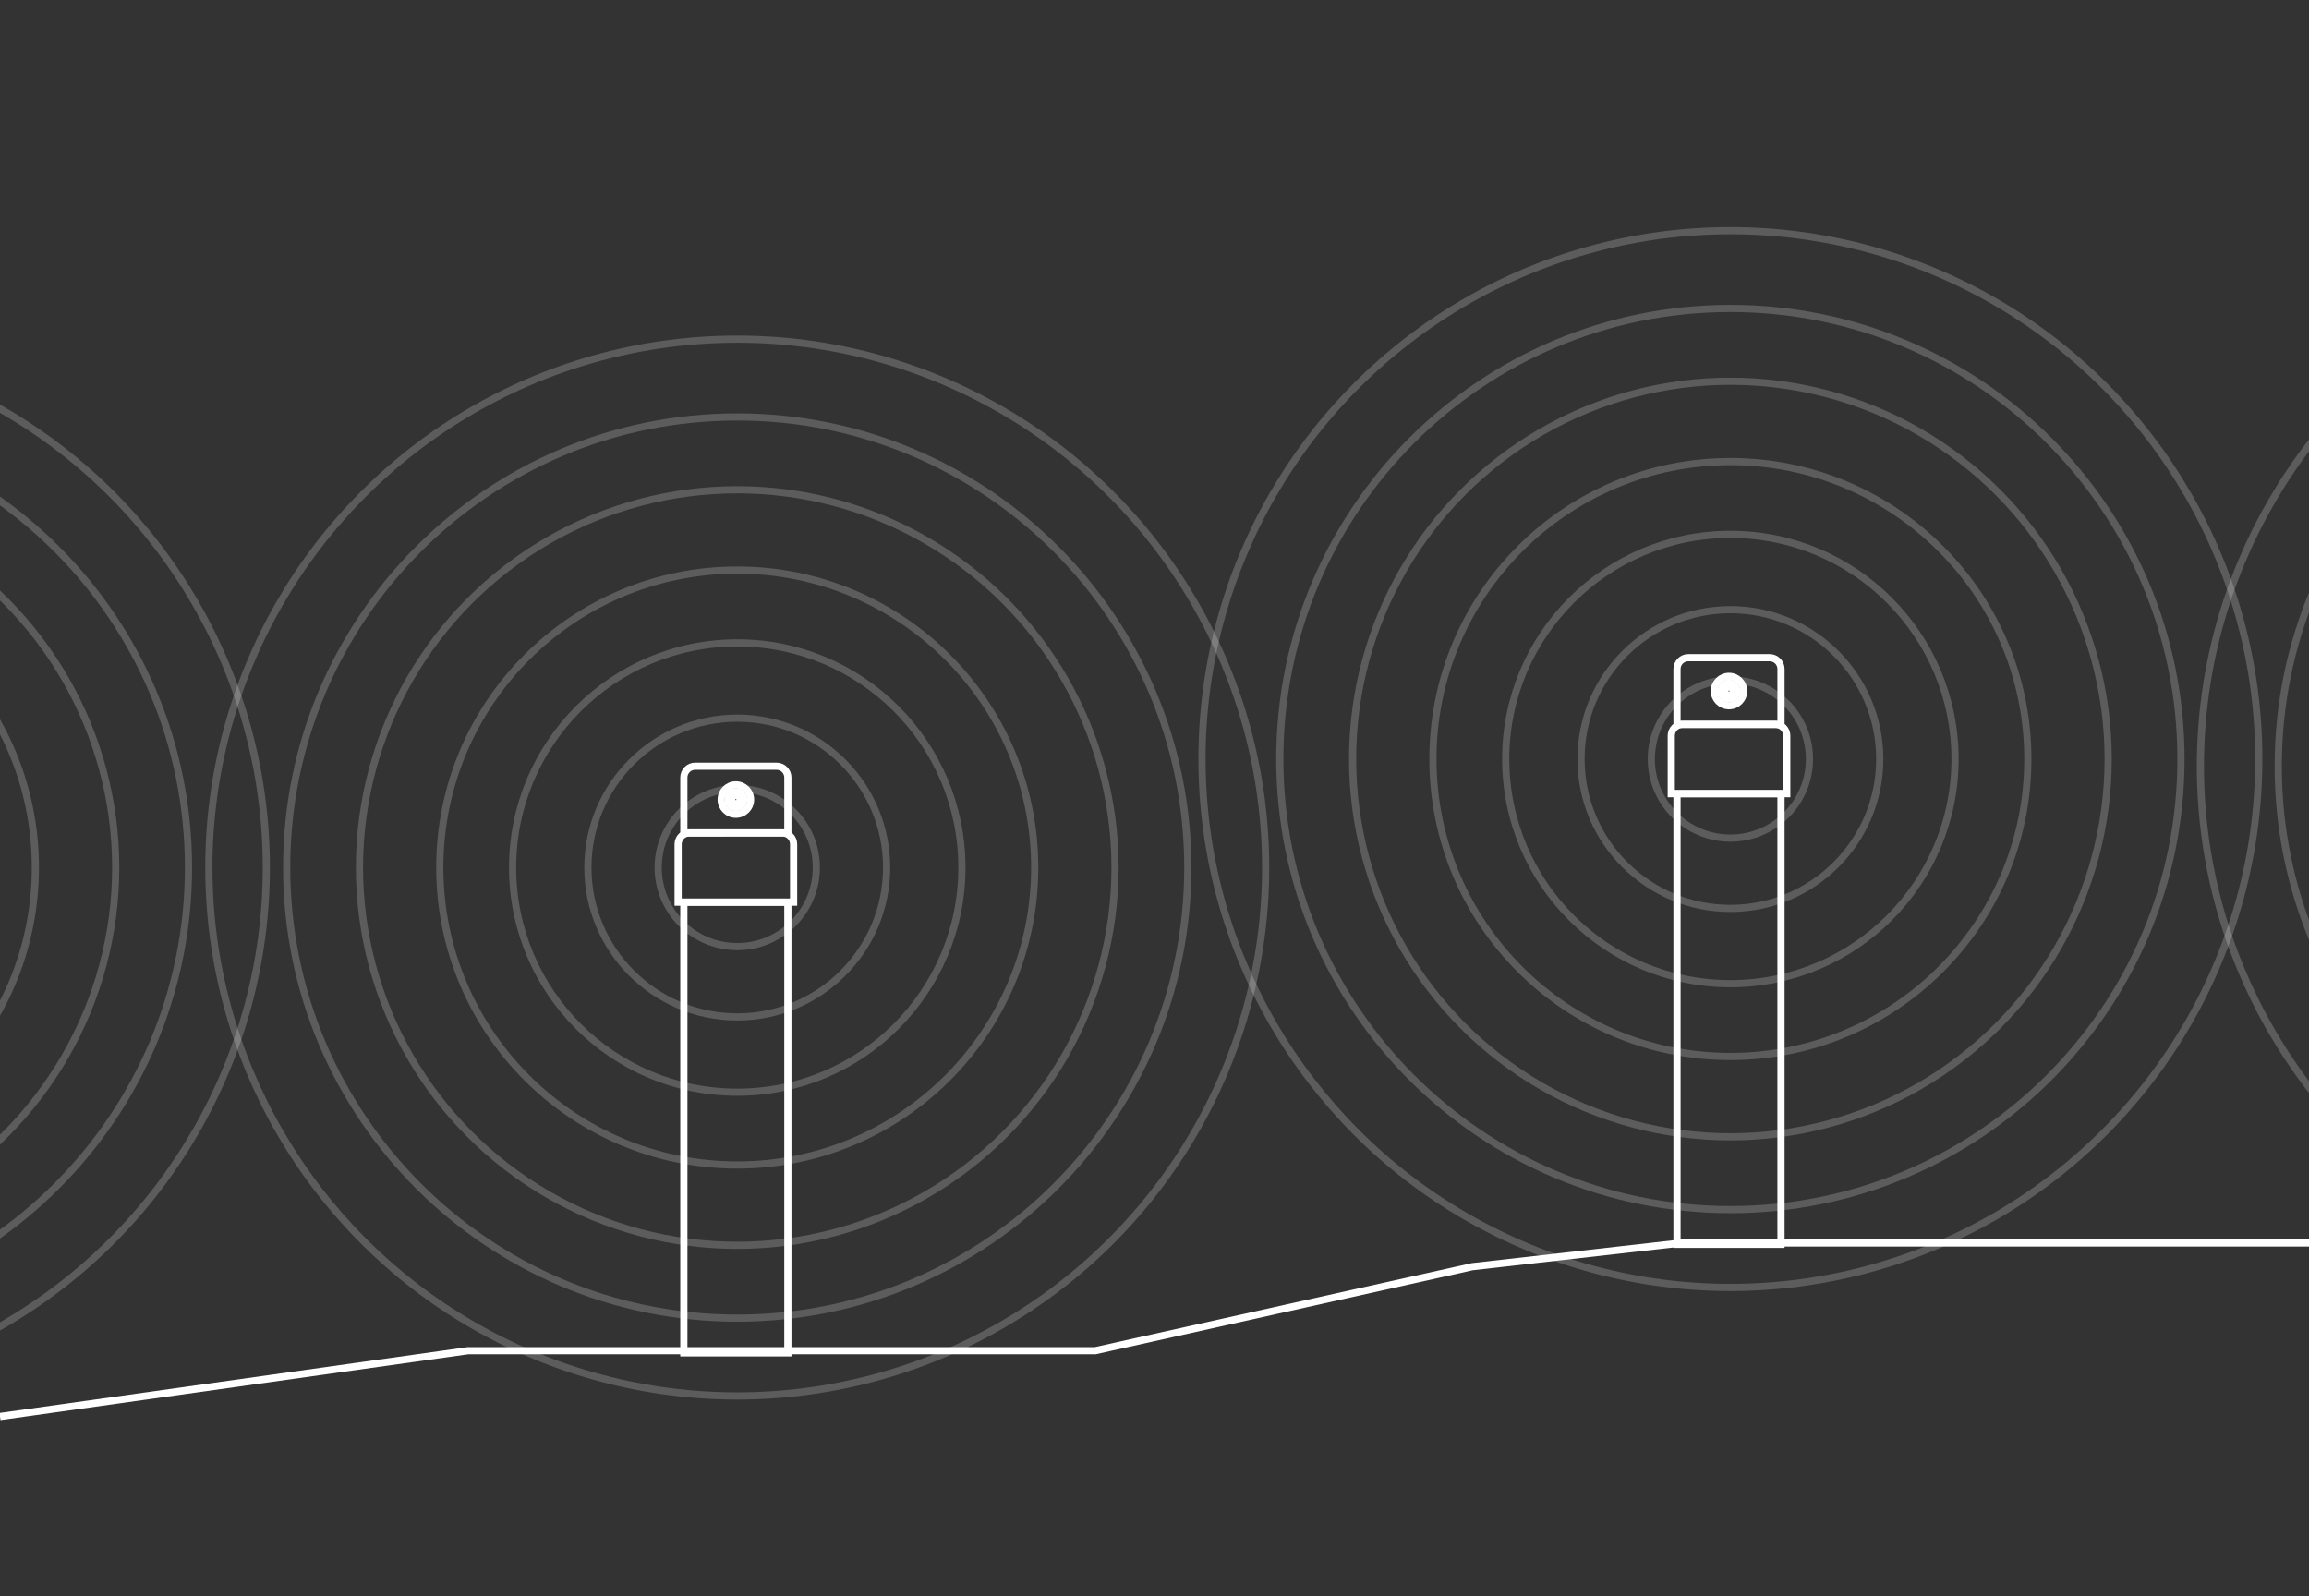 <?xml version="1.0" encoding="utf-8"?>
<!-- Generator: Adobe Illustrator 16.0.0, SVG Export Plug-In . SVG Version: 6.00 Build 0)  -->
<!DOCTYPE svg PUBLIC "-//W3C//DTD SVG 1.1//EN" "http://www.w3.org/Graphics/SVG/1.1/DTD/svg11.dtd">
<svg version="1.1" id="Layer_1" xmlns="http://www.w3.org/2000/svg" xmlns:xlink="http://www.w3.org/1999/xlink" x="0px" y="0px"
	 width="643px" height="444.457px" viewBox="0 0 643 444.457" enable-background="new 0 0 643 444.457" xml:space="preserve">
<rect x="0" y="0" width="643" height="444.457" fill="#333333" stroke="none"/>
<g opacity="0.2">
	<circle fill="none" stroke="#FFFFFF" stroke-width="2" stroke-miterlimit="10" cx="205.306" cy="241.588" r="22.021"/>
	<path fill="none" stroke="#FFFFFF" stroke-width="2" stroke-miterlimit="10" d="M205.306,199.993
		c22.974,0,41.596,18.623,41.596,41.595c0,22.971-18.622,41.596-41.596,41.596c-22.97,0-41.595-18.625-41.595-41.596
		C163.711,218.615,182.336,199.993,205.306,199.993z"/>
	<circle fill="none" stroke="#FFFFFF" stroke-width="2" stroke-miterlimit="10" cx="205.306" cy="241.587" r="62.562"/>
	<circle fill="none" stroke="#FFFFFF" stroke-width="2" stroke-miterlimit="10" cx="205.306" cy="241.587" r="82.835"/>
	<circle fill="none" stroke="#FFFFFF" stroke-width="2" stroke-miterlimit="10" cx="205.306" cy="241.587" r="105.203"/>
	<path fill="none" stroke="#FFFFFF" stroke-width="2" stroke-miterlimit="10" d="M330.78,241.588
		c0-69.297-56.175-125.478-125.473-125.478c-69.3,0-125.475,56.181-125.475,125.478c0,69.295,56.177,125.473,125.475,125.473
		S330.78,310.879,330.78,241.588z"/>
	<circle fill="none" stroke="#FFFFFF" stroke-width="2" stroke-miterlimit="10" cx="205.306" cy="241.588" r="147.146"/>
</g>
<g opacity="0.2">
	<circle fill="none" stroke="#FFFFFF" stroke-width="2" stroke-miterlimit="10" cx="-72.983" cy="241.588" r="22.021"/>
	<path fill="none" stroke="#FFFFFF" stroke-width="2" stroke-miterlimit="10" d="M-72.983,199.993
		c22.974,0,41.596,18.623,41.596,41.595c0,22.971-18.622,41.596-41.596,41.596c-22.97,0-41.595-18.625-41.595-41.596
		C-114.578,218.615-95.953,199.993-72.983,199.993z"/>
	<circle fill="none" stroke="#FFFFFF" stroke-width="2" stroke-miterlimit="10" cx="-72.983" cy="241.587" r="62.562"/>
	<circle fill="none" stroke="#FFFFFF" stroke-width="2" stroke-miterlimit="10" cx="-72.983" cy="241.587" r="82.835"/>
	<circle fill="none" stroke="#FFFFFF" stroke-width="2" stroke-miterlimit="10" cx="-72.983" cy="241.587" r="105.203"/>
	<path fill="none" stroke="#FFFFFF" stroke-width="2" stroke-miterlimit="10" d="M52.491,241.588
		c0-69.297-56.175-125.478-125.473-125.478c-69.3,0-125.475,56.181-125.475,125.478c0,69.295,56.177,125.473,125.475,125.473
		S52.491,310.879,52.491,241.588z"/>
	<circle fill="none" stroke="#FFFFFF" stroke-width="2" stroke-miterlimit="10" cx="-72.983" cy="241.588" r="147.146"/>
</g>
<g opacity="0.2">
	<circle fill="none" stroke="#FFFFFF" stroke-width="2" stroke-miterlimit="10" cx="759.902" cy="213.372" r="22.021"/>
	<circle fill="none" stroke="#FFFFFF" stroke-width="2" stroke-miterlimit="10" cx="759.902" cy="213.372" r="41.595"/>
	<path fill="none" stroke="#FFFFFF" stroke-width="2" stroke-miterlimit="10" d="M759.902,150.809
		c34.551,0,62.561,28.01,62.561,62.563c0,34.552-28.01,62.562-62.561,62.562c-34.555,0-62.564-28.01-62.564-62.562
		C697.338,178.819,725.348,150.809,759.902,150.809z"/>
	<circle fill="none" stroke="#FFFFFF" stroke-width="2" stroke-miterlimit="10" cx="759.902" cy="213.37" r="82.834"/>
	<path fill="none" stroke="#FFFFFF" stroke-width="2" stroke-miterlimit="10" d="M759.902,108.168
		c58.1,0,105.203,47.101,105.203,105.204s-47.104,105.203-105.203,105.203c-58.105,0-105.205-47.1-105.205-105.203
		S701.797,108.168,759.902,108.168z"/>
	<path fill="none" stroke="#FFFFFF" stroke-width="2" stroke-miterlimit="10" d="M885.377,213.371
		c0-69.297-56.176-125.478-125.473-125.478c-69.301,0-125.476,56.181-125.476,125.478c0,69.294,56.177,125.472,125.476,125.472
		C829.201,338.844,885.377,282.662,885.377,213.371z"/>
	<circle fill="none" stroke="#FFFFFF" stroke-width="2" stroke-miterlimit="10" cx="759.902" cy="213.372" r="147.146"/>
</g>
<path fill="none" stroke="#FFFFFF" stroke-width="2" stroke-miterlimit="10" d="M220.999,251.228v-16.136
	c0-1.737-1.408-3.146-3.146-3.146h-25.869c-1.737,0-3.146,1.407-3.146,3.146v16.136H220.999z"/>
<path fill="none" stroke="#FFFFFF" stroke-width="2" stroke-miterlimit="10" d="M219.399,231.945v-15.427
	c0-1.738-1.407-3.147-3.145-3.147h-22.672c-1.737,0-3.146,1.409-3.146,3.147v15.429L219.399,231.945L219.399,231.945z"/>
<circle fill="none" stroke="#FFFFFF" stroke-width="2" stroke-miterlimit="10" cx="204.919" cy="222.658" r="4.092"/>
<circle fill="none" stroke="#FFFFFF" stroke-width="2" stroke-miterlimit="10" cx="204.919" cy="222.658" r="2.204"/>
<circle fill="none" stroke="#FFFFFF" stroke-width="2" stroke-miterlimit="10" cx="204.919" cy="222.658" r="1.141"/>
<rect x="190.437" y="251.228" fill="none" stroke="#FFFFFF" stroke-width="2" stroke-miterlimit="10" width="28.963" height="125.5"/>
<g opacity="0.2">
	<circle fill="none" stroke="#FFFFFF" stroke-width="2" stroke-miterlimit="10" cx="481.869" cy="211.371" r="22.021"/>
	<path fill="none" stroke="#FFFFFF" stroke-width="2" stroke-miterlimit="10" d="M481.869,169.776
		c22.974,0,41.596,18.623,41.596,41.595c0,22.971-18.622,41.596-41.596,41.596c-22.97,0-41.594-18.625-41.594-41.596
		C440.275,188.399,458.899,169.776,481.869,169.776z"/>
	<path fill="none" stroke="#FFFFFF" stroke-width="2" stroke-miterlimit="10" d="M481.869,148.808
		c34.551,0,62.561,28.01,62.561,62.563c0,34.552-28.01,62.562-62.561,62.562c-34.555,0-62.564-28.01-62.564-62.562
		C419.305,176.818,447.314,148.808,481.869,148.808z"/>
	<circle fill="none" stroke="#FFFFFF" stroke-width="2" stroke-miterlimit="10" cx="481.869" cy="211.37" r="82.835"/>
	<circle fill="none" stroke="#FFFFFF" stroke-width="2" stroke-miterlimit="10" cx="481.869" cy="211.37" r="105.203"/>
	<path fill="none" stroke="#FFFFFF" stroke-width="2" stroke-miterlimit="10" d="M607.344,211.371
		c0-69.297-56.175-125.478-125.473-125.478c-69.299,0-125.475,56.181-125.475,125.478c0,69.295,56.176,125.473,125.475,125.473
		C551.169,336.844,607.344,280.662,607.344,211.371z"/>
	<circle fill="none" stroke="#FFFFFF" stroke-width="2" stroke-miterlimit="10" cx="481.869" cy="211.371" r="147.146"/>
</g>
<path fill="none" stroke="#FFFFFF" stroke-width="2" stroke-miterlimit="10" d="M497.563,221.011v-16.136
	c0-1.737-1.408-3.146-3.146-3.146h-25.869c-1.737,0-3.146,1.407-3.146,3.146v16.136H497.563z"/>
<path fill="none" stroke="#FFFFFF" stroke-width="2" stroke-miterlimit="10" d="M495.963,201.728v-15.427
	c0-1.738-1.407-3.147-3.145-3.147h-22.672c-1.737,0-3.146,1.409-3.146,3.147v15.429L495.963,201.728L495.963,201.728z"/>
<circle fill="none" stroke="#FFFFFF" stroke-width="2" stroke-miterlimit="10" cx="481.482" cy="192.442" r="4.092"/>
<circle fill="none" stroke="#FFFFFF" stroke-width="2" stroke-miterlimit="10" cx="481.482" cy="192.442" r="2.204"/>
<circle fill="none" stroke="#FFFFFF" stroke-width="2" stroke-miterlimit="10" cx="481.482" cy="192.442" r="1.141"/>
<rect x="467" y="221.011" fill="none" stroke="#FFFFFF" stroke-width="2" stroke-miterlimit="10" width="28.963" height="125.5"/>
<polyline fill="none" stroke="#FFFFFF" stroke-width="2" stroke-miterlimit="10" points="0,394.457 130.331,376.127 305,376.127 
	410,352.728 468.268,346.127 643,346.127 "/>
</svg>
